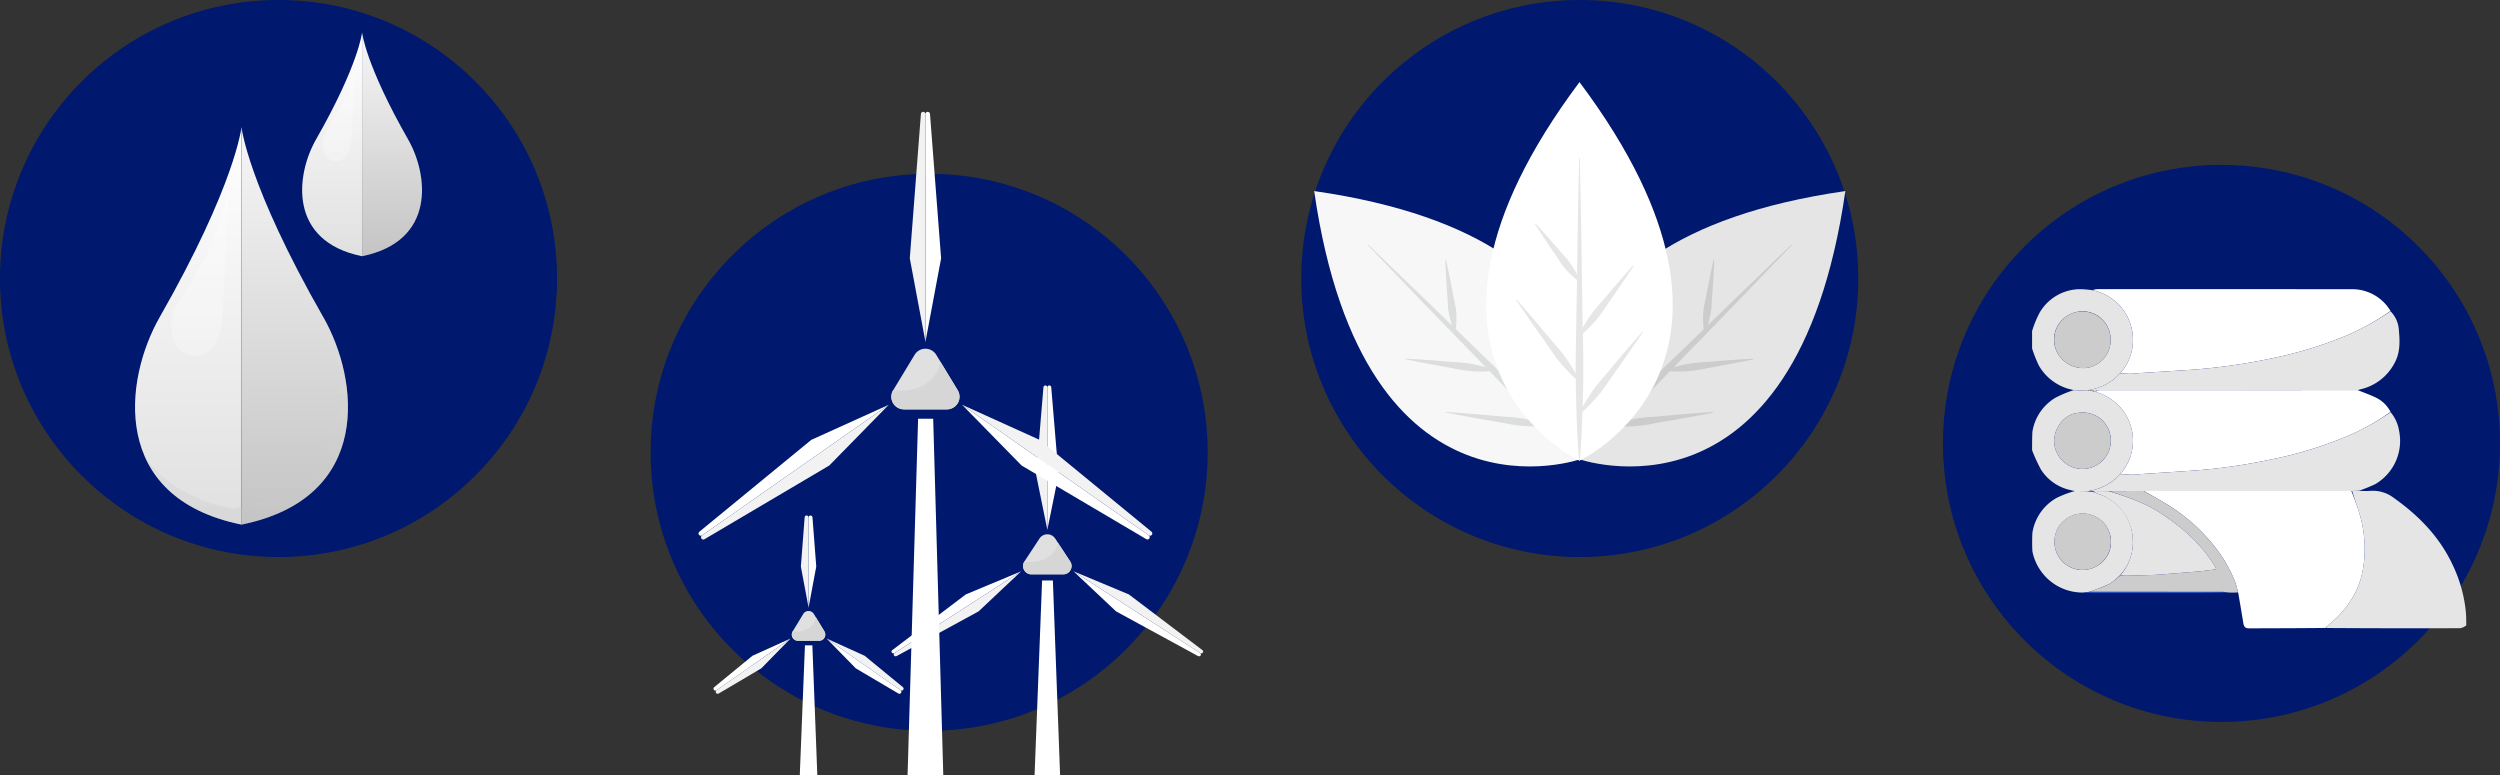 <svg xmlns="http://www.w3.org/2000/svg" xmlns:xlink="http://www.w3.org/1999/xlink" width="561" height="174" viewBox="0 0 561 174">
  <rect x="0" y="0" width="561" height="174" fill="#333333" stroke="none"/>
  <defs>
    <linearGradient id="linear-gradient" x1="0.5" y1="1" x2="0.5" gradientUnits="objectBoundingBox">
      <stop offset="0" stop-color="#e0e0e0"/>
      <stop offset="0.993" stop-color="#fff"/>
    </linearGradient>
    <linearGradient id="linear-gradient-2" x1="0.5" y1="1" x2="0.5" gradientUnits="objectBoundingBox">
      <stop offset="0" stop-color="#c4c4c4"/>
      <stop offset="0.993" stop-color="#f6f6f6"/>
    </linearGradient>
    <linearGradient id="linear-gradient-3" x1="0.5" y1="1" x2="0.5" y2="-0.897" xlink:href="#linear-gradient-2"/>
  </defs>
  <g id="Group_36" data-name="Group 36" transform="translate(-200 -117)">
    <circle id="Ellipse_1" data-name="Ellipse 1" cx="62.5" cy="62.5" r="62.5" transform="translate(200 117)" fill="#00186e"/>
    <circle id="Ellipse_2" data-name="Ellipse 2" cx="62.5" cy="62.5" r="62.5" transform="translate(492 117)" fill="#00186e"/>
    <circle id="Ellipse_3" data-name="Ellipse 3" cx="62.5" cy="62.5" r="62.5" transform="translate(346 156)" fill="#00186e"/>
    <g id="Group_19" data-name="Group 19" transform="translate(181.157 -493.698)">
      <g id="Group_6" data-name="Group 6">
        <g id="Group_4" data-name="Group 4">
          <path id="Path_7" data-name="Path 7" d="M255.109,740.961h-2.42L251,784.7h5.73Z" fill="#fff"/>
          <path id="Path_8" data-name="Path 8" d="M252.132,731.5l-3.442,5.24a1.872,1.872,0,0,0,1.732,2.838H257.3a1.872,1.872,0,0,0,1.732-2.838L255.6,731.5A2.115,2.115,0,0,0,252.132,731.5Z" fill="#e0e0e0"/>
          <g id="Group_1" data-name="Group 1">
            <path id="Path_9" data-name="Path 9" d="M235.562,744.089l12.419-5.187-28.4,18.336c-.458.3-.96-.314-.527-.642Z" fill="#fff"/>
            <path id="Path_10" data-name="Path 10" d="M238.442,747.89l9.539-8.988-28.4,18.336c-.458.3-.01.94.473.677Z" fill="#f2f2f2"/>
          </g>
          <g id="Group_2" data-name="Group 2">
            <path id="Path_11" data-name="Path 11" d="M272.165,744.089,259.746,738.9l28.4,18.336c.459.3.96-.314.528-.642Z" fill="#f2f2f2"/>
            <path id="Path_12" data-name="Path 12" d="M269.285,747.89l-9.539-8.988,28.4,18.336c.459.3.01.94-.472.677Z" fill="#fff"/>
          </g>
          <g id="Group_3" data-name="Group 3">
            <path id="Path_13" data-name="Path 13" d="M256.378,717.226l-2.512,12.366V697.6a.439.439,0,0,1,.872-.031Z" fill="#fff"/>
            <path id="Path_14" data-name="Path 14" d="M251.353,717.226l2.513,12.366V697.6a.439.439,0,0,0-.872-.031Z" fill="#f2f2f2"/>
          </g>
        </g>
        <g id="Group_5" data-name="Group 5">
          <path id="Path_15" data-name="Path 15" d="M251.521,736.691a6.516,6.516,0,0,0,3.589-1.861,4.445,4.445,0,0,0,1.142-2.327l-.657-1a2.115,2.115,0,0,0-3.463,0l-3.426,5.215A8.263,8.263,0,0,0,251.521,736.691Z" fill="none"/>
          <path id="Path_16" data-name="Path 16" d="M251.521,736.691a8.263,8.263,0,0,1-2.815.028l-.016.025a1.872,1.872,0,0,0,1.732,2.838H257.3a1.872,1.872,0,0,0,1.732-2.838l-2.785-4.241a4.445,4.445,0,0,1-1.142,2.327A6.516,6.516,0,0,1,251.521,736.691Z" fill="#d6d6d6"/>
        </g>
      </g>
      <g id="Group_12" data-name="Group 12">
        <g id="Group_10" data-name="Group 10">
          <path id="Path_17" data-name="Path 17" d="M228.251,704.655h-3.387L222.5,784.7h8.018Z" fill="#fff"/>
          <path id="Path_18" data-name="Path 18" d="M224.085,690.315l-4.816,7.947a2.834,2.834,0,0,0,2.423,4.3h9.633a2.834,2.834,0,0,0,2.424-4.3l-4.817-7.947A2.834,2.834,0,0,0,224.085,690.315Z" fill="#e0e0e0"/>
          <g id="Group_7" data-name="Group 7">
            <path id="Path_19" data-name="Path 19" d="M200.9,709.4l17.38-7.865-41.885,29.295a.511.511,0,0,1-.617-.813Z" fill="#fff"/>
            <path id="Path_20" data-name="Path 20" d="M204.927,715.162l13.35-13.628-41.885,29.295a.51.51,0,0,0,.552.858Z" fill="#f2f2f2"/>
          </g>
          <g id="Group_8" data-name="Group 8">
            <path id="Path_21" data-name="Path 21" d="M252.121,709.4l-17.38-7.865,41.885,29.295a.511.511,0,0,0,.617-.813Z" fill="#f2f2f2"/>
            <path id="Path_22" data-name="Path 22" d="M248.09,715.162l-13.349-13.628,41.885,29.295a.511.511,0,0,1-.553.858Z" fill="#fff"/>
          </g>
          <g id="Group_9" data-name="Group 9">
            <path id="Path_23" data-name="Path 23" d="M230.028,668.667l-3.516,18.75V636.3a.511.511,0,0,1,1.02-.04Z" fill="#fff"/>
            <path id="Path_24" data-name="Path 24" d="M223,668.667l3.516,18.75V636.3a.511.511,0,0,0-1.02-.04Z" fill="#f2f2f2"/>
          </g>
        </g>
        <g id="Group_11" data-name="Group 11">
          <path id="Path_25" data-name="Path 25" d="M223.23,698.181a8.912,8.912,0,0,0,5.024-2.822,6.979,6.979,0,0,0,1.6-3.528l-.919-1.516a2.834,2.834,0,0,0-4.847,0l-4.793,7.909A10.708,10.708,0,0,0,223.23,698.181Z" fill="none"/>
          <path id="Path_26" data-name="Path 26" d="M223.23,698.181a10.708,10.708,0,0,1-3.938.043l-.023.038a2.834,2.834,0,0,0,2.424,4.3h9.632a2.834,2.834,0,0,0,2.424-4.3l-3.9-6.431a6.979,6.979,0,0,1-1.6,3.528A8.912,8.912,0,0,1,223.23,698.181Z" fill="#d6d6d6"/>
        </g>
      </g>
      <g id="Group_18" data-name="Group 18">
        <g id="Group_16" data-name="Group 16">
          <path id="Path_27" data-name="Path 27" d="M201.138,755.517h-1.664L198.312,784.7h3.939Z" fill="#fff"/>
          <path id="Path_28" data-name="Path 28" d="M199.091,748.472l-2.366,3.9a1.392,1.392,0,0,0,1.19,2.114h4.733a1.393,1.393,0,0,0,1.191-2.114l-2.367-3.9A1.392,1.392,0,0,0,199.091,748.472Z" fill="#e0e0e0"/>
          <g id="Group_13" data-name="Group 13">
            <path id="Path_29" data-name="Path 29" d="M187.7,757.848l8.539-3.864-16.58,11.6a.439.439,0,0,1-.53-.7Z" fill="#fff"/>
            <path id="Path_30" data-name="Path 30" d="M189.679,760.679l6.559-6.7-16.58,11.6a.438.438,0,0,0,.474.737Z" fill="#f2f2f2"/>
          </g>
          <g id="Group_14" data-name="Group 14">
            <path id="Path_31" data-name="Path 31" d="M212.864,757.848l-8.538-3.864,16.579,11.6a.439.439,0,0,0,.53-.7Z" fill="#f2f2f2"/>
            <path id="Path_32" data-name="Path 32" d="M210.884,760.679l-6.558-6.7,16.579,11.6a.438.438,0,0,1-.474.737Z" fill="#fff"/>
          </g>
          <g id="Group_15" data-name="Group 15">
            <path id="Path_33" data-name="Path 33" d="M202.011,737.837l-1.728,9.211V726.816a.439.439,0,0,1,.876-.034Z" fill="#fff"/>
            <path id="Path_34" data-name="Path 34" d="M198.556,737.837l1.727,9.211V726.816a.438.438,0,0,0-.875-.034Z" fill="#f2f2f2"/>
          </g>
        </g>
        <g id="Group_17" data-name="Group 17">
          <path id="Path_35" data-name="Path 35" d="M198.671,752.336a4.378,4.378,0,0,0,2.468-1.386,3.428,3.428,0,0,0,.785-1.733l-.452-.745a1.392,1.392,0,0,0-2.381,0l-2.355,3.886A5.267,5.267,0,0,0,198.671,752.336Z" fill="none"/>
          <path id="Path_36" data-name="Path 36" d="M198.671,752.336a5.267,5.267,0,0,1-1.935.022l-.011.018a1.392,1.392,0,0,0,1.191,2.114h4.732a1.393,1.393,0,0,0,1.191-2.114l-1.915-3.159a3.428,3.428,0,0,1-.785,1.733A4.378,4.378,0,0,1,198.671,752.336Z" fill="#d6d6d6"/>
        </g>
      </g>
    </g>
    <g id="Group_24" data-name="Group 24" transform="translate(-526.098 -423.822)">
      <g id="Group_21" data-name="Group 21">
        <g id="Group_20" data-name="Group 20">
          <path id="Path_37" data-name="Path 37" d="M761.929,611.992c-8.034,14.06-11.224,40.543,18.361,46.552V569.328S778.966,582.177,761.929,611.992Z" fill="url(#linear-gradient)"/>
          <path id="Path_38" data-name="Path 38" d="M798.65,611.992c8.035,14.06,11.224,40.543-18.36,46.552V569.328S781.614,582.177,798.65,611.992Z" fill="url(#linear-gradient-2)"/>
        </g>
        <path id="Path_39" data-name="Path 39" d="M798.384,611.52c6.749,14.537,7.641,37.913-19.927,43.512-10.172-2.066-16.469-6.552-20.027-12.122,3,7.161,9.625,13.149,21.86,15.635,29.584-6.01,26.394-32.493,18.36-46.553C798.559,611.832,798.474,611.679,798.384,611.52Z" opacity="0.28" fill="url(#linear-gradient-3)" style="mix-blend-mode: multiply;isolation: isolate"/>
        <path id="Path_40" data-name="Path 40" d="M769.162,603.771a44.248,44.248,0,0,0-3.646,6.091,9.742,9.742,0,0,0-.625,6.919,5.571,5.571,0,0,0,5.316,3.922,6.047,6.047,0,0,0,4.762-3.814,17.793,17.793,0,0,0,1.1-6.279l1.461-27.422.169-3.27A56.2,56.2,0,0,1,769.162,603.771Z" fill="#fff" opacity="0.25"/>
      </g>
      <g id="Group_23" data-name="Group 23">
        <g id="Group_22" data-name="Group 22">
          <path id="Path_41" data-name="Path 41" d="M797.013,572.115c-4.522,7.915-6.318,22.823,10.336,26.206V548.1S806.6,555.332,797.013,572.115Z" fill="url(#linear-gradient)"/>
          <path id="Path_42" data-name="Path 42" d="M817.685,572.115c4.522,7.915,6.318,22.823-10.336,26.206V548.1S808.094,555.332,817.685,572.115Z" fill="url(#linear-gradient-2)"/>
        </g>
        <path id="Path_43" data-name="Path 43" d="M817.535,571.849c3.8,8.184,4.3,21.342-11.217,24.495-5.727-1.163-9.272-3.689-11.275-6.824,1.689,4.031,5.419,7.4,12.306,8.8,16.654-3.383,14.858-18.291,10.336-26.206C817.633,572.025,817.586,571.939,817.535,571.849Z" opacity="0.28" fill="url(#linear-gradient-3)" style="mix-blend-mode: multiply;isolation: isolate"/>
        <path id="Path_44" data-name="Path 44" d="M801.085,567.487a24.8,24.8,0,0,0-2.052,3.429,5.487,5.487,0,0,0-.353,3.895,3.135,3.135,0,0,0,2.993,2.207,3.4,3.4,0,0,0,2.681-2.146,10.026,10.026,0,0,0,.62-3.535q.411-7.719.822-15.436l.095-1.841A31.637,31.637,0,0,1,801.085,567.487Z" fill="#fff" opacity="0.25"/>
      </g>
    </g>
    <g id="Group_28" data-name="Group 28" transform="translate(-416.5 -524.403)">
      <g id="Group_25" data-name="Group 25">
        <path id="Path_45" data-name="Path 45" d="M1030.6,684.276c-77.768,11.208-60.068,60.068-60.068,60.068S1019.4,762.044,1030.6,684.276Z" fill="#e5e5e5"/>
        <path id="Path_46" data-name="Path 46" d="M1000.967,733.844c-1.935.12-3.865.284-5.8.424q-2.9.234-5.788.507c-1.928.18-3.875.218-5.778.588-.952.181-1.9.372-2.846.617-.4.1-.793.208-1.188.323q1.782-1.68,3.548-3.378c2.784-2.667,5.458-5.445,8.13-8.226.552.048,1.1.068,1.646.072q1.25.011,2.487-.078a42.79,42.79,0,0,0,4.891-.8q2.442-.422,4.88-.885c1.623-.323,3.249-.622,4.869-.966l-.021-.163c-1.654.083-3.3.211-4.955.315s-3.3.25-4.943.4a42.762,42.762,0,0,0-4.933.478c-.813.152-1.621.342-2.425.561q-.321.089-.642.185,1.446-1.5,2.9-3l11.825-12.174,11.768-12.233-.117-.116-12.232,11.768-6.575,6.387q.084-.252.161-.5a20.089,20.089,0,0,0,.506-1.992,14.081,14.081,0,0,0,.256-2.025c.033-.682.056-1.365.109-2.044q.162-2.037.283-4.078c.066-1.364.156-2.724.2-4.09l-.163-.021c-.306,1.332-.568,2.669-.854,4q-.4,2.005-.772,4.015c-.122.67-.275,1.337-.418,2a13.9,13.9,0,0,0-.272,2.022,20.115,20.115,0,0,0-.022,2.055,13.753,13.753,0,0,0,.125,1.489l-4.74,4.6c-3.428,3.344-6.928,6.617-10.3,10.02.083-.3.163-.59.237-.885.245-.944.436-1.9.617-2.847.37-1.9.409-3.85.588-5.778s.351-3.857.506-5.788.3-3.863.425-5.8l-.163-.022c-.38,1.9-.716,3.81-1.076,5.714s-.677,3.815-.995,5.725-.783,3.8-.914,5.734c-.069.967-.127,1.935-.133,2.91-.008.639,0,1.28.036,1.925-.316.324-.633.647-.947.974-1.959,2.04-3.912,4.087-5.827,6.172s-3.807,4.192-5.65,6.35l.117.116q3.236-2.763,6.35-5.649c.6-.554,1.2-1.117,1.795-1.676.726.048,1.447.057,2.166.048.975-.006,1.943-.064,2.91-.133,1.934-.131,3.825-.593,5.735-.914s3.818-.65,5.724-.995c1.9-.36,3.812-.7,5.714-1.076Z" fill="#ccc"/>
      </g>
      <g id="Group_26" data-name="Group 26">
        <path id="Path_47" data-name="Path 47" d="M911.4,684.276c77.767,11.208,60.068,60.068,60.068,60.068S922.6,762.044,911.4,684.276Z" fill="#f7f7f7"/>
        <path id="Path_48" data-name="Path 48" d="M941.033,733.844c1.936.12,3.866.284,5.8.424q2.9.234,5.788.507c1.928.18,3.874.218,5.778.588.951.181,1.9.372,2.846.617q.6.15,1.188.323-1.782-1.68-3.548-3.378c-2.785-2.667-5.459-5.445-8.13-8.226-.552.048-1.1.068-1.646.072q-1.249.011-2.487-.078a42.793,42.793,0,0,1-4.891-.8q-2.442-.422-4.88-.885c-1.623-.323-3.249-.622-4.869-.966l.021-.163c1.654.083,3.3.211,4.954.315s3.3.25,4.944.4a42.807,42.807,0,0,1,4.933.478c.813.152,1.621.342,2.424.561q.322.089.642.185-1.445-1.5-2.9-3l-11.825-12.174L923.407,696.4l.116-.116,12.232,11.768,6.576,6.387c-.057-.168-.11-.336-.162-.5a20.392,20.392,0,0,1-.505-1.992,13.8,13.8,0,0,1-.256-2.025c-.033-.682-.056-1.365-.109-2.044q-.162-2.037-.284-4.078c-.066-1.364-.156-2.724-.2-4.09l.162-.021c.307,1.332.568,2.669.854,4q.406,2.005.772,4.015c.123.67.276,1.337.419,2a13.9,13.9,0,0,1,.272,2.022,20.115,20.115,0,0,1,.022,2.055,14.265,14.265,0,0,1-.125,1.489l4.739,4.6c3.429,3.344,6.929,6.617,10.3,10.02-.082-.3-.162-.59-.237-.885-.244-.944-.435-1.9-.617-2.847-.369-1.9-.408-3.85-.587-5.778s-.352-3.857-.507-5.788-.3-3.863-.425-5.8l.163-.022c.381,1.9.717,3.81,1.077,5.714q.517,2.861.995,5.725c.321,1.909.783,3.8.914,5.734.068.967.127,1.935.133,2.91.008.639,0,1.28-.036,1.925.316.324.633.647.946.974,1.96,2.04,3.913,4.087,5.828,6.172s3.807,4.192,5.649,6.35l-.116.116q-3.237-2.763-6.35-5.649c-.6-.554-1.2-1.117-1.8-1.676-.726.048-1.447.057-2.165.048-.975-.006-1.943-.064-2.91-.133-1.934-.131-3.826-.593-5.735-.914s-3.818-.65-5.724-.995c-1.905-.36-3.813-.7-5.714-1.076Z" fill="#dcdede"/>
      </g>
      <g id="Group_27" data-name="Group 27">
        <path id="Path_49" data-name="Path 49" d="M970.94,659.824c-47.065,62.916,0,84.95,0,84.95S1018.005,722.74,970.94,659.824Z" fill="#fff"/>
        <path id="Path_50" data-name="Path 50" d="M985.033,715.831c-1.284,1.454-2.532,2.934-3.8,4.4s-2.5,2.958-3.735,4.45-2.585,2.894-3.67,4.5c-.544.8-1.081,1.609-1.576,2.45q-.315.527-.611,1.068.07-2.448.12-4.9c.083-3.856.009-7.711-.068-11.566.424-.356.826-.729,1.215-1.112q.891-.877,1.7-1.815a42.549,42.549,0,0,0,2.89-4.026q1.43-2.026,2.825-4.077c.919-1.376,1.857-2.737,2.76-4.126l-.13-.1c-1.111,1.228-2.186,2.484-3.281,3.725s-2.155,2.509-3.216,3.776a42.88,42.88,0,0,0-3.15,3.826q-.7,1.024-1.317,2.112-.165.289-.323.584-.042-2.085-.072-4.172l-.246-16.97-.329-16.97h-.164l-.329,16.97-.133,9.166c-.079-.158-.159-.315-.242-.47a20.183,20.183,0,0,0-1.051-1.766,13.852,13.852,0,0,0-1.251-1.613c-.459-.505-.925-1-1.368-1.522q-1.326-1.556-2.684-3.085c-.917-1.011-1.815-2.036-2.749-3.034l-.13.1c.725,1.158,1.486,2.289,2.228,3.435s1.518,2.265,2.293,3.385c.387.561.75,1.14,1.121,1.713a13.92,13.92,0,0,0,1.237,1.622,20.133,20.133,0,0,0,1.438,1.469,14.045,14.045,0,0,0,1.141.964l-.1,6.606c-.061,4.789-.221,9.578-.2,14.367-.15-.267-.3-.532-.459-.794-.494-.84-1.031-1.648-1.576-2.449-1.085-1.607-2.434-3.011-3.67-4.5s-2.479-2.976-3.735-4.451-2.516-2.947-3.8-4.4l-.13.1c1.076,1.613,2.187,3.2,3.279,4.8s2.219,3.176,3.344,4.751,2.134,3.241,3.409,4.7c.635.733,1.278,1.459,1.963,2.152.447.458.906.905,1.387,1.336.006.452.01.905.019,1.358.057,2.828.124,5.656.244,8.485s.273,5.657.5,8.485h.164q.335-4.242.5-8.485c.034-.818.057-1.637.084-2.455.548-.479,1.064-.983,1.566-1.5.685-.694,1.328-1.42,1.963-2.152,1.275-1.46,2.286-3.124,3.409-4.7s2.24-3.16,3.344-4.752,2.2-3.187,3.279-4.8Z" fill="#e6e6e6"/>
      </g>
    </g>
    <circle id="Ellipse_11" data-name="Ellipse 11" cx="62.5" cy="62.5" r="62.5" transform="translate(636 154)" fill="#00186e"/>
    <g id="paper-roll_adobe_express" transform="translate(655 124.904)">
      <path id="Path_70" data-name="Path 70" d="M379.136,324.966a3.059,3.059,0,0,1-1.372.635c-10.009.03-20.018.021-30.087-.048a1.388,1.388,0,0,1,.409-.538c4.092-3.342,6.991-7.4,7.887-12.742a27.414,27.414,0,0,0-.707-12.07c-.509-1.819-1.209-3.584-1.737-5.386.6-.024,1.108-.036,1.619-.048a21.6,21.6,0,0,0,2.373.018,7.782,7.782,0,0,1,5.427,1.622c5.595,3.978,10.255,8.765,13.178,15.07a31.411,31.411,0,0,1,2.939,10.685C379.136,323.092,379.136,323.984,379.136,324.966Z" transform="translate(-280.709 -192.535)" fill="#e5e5e5"/>
      <path id="Path_71" data-name="Path 71" d="M12.49,317.876a11.472,11.472,0,0,1-11.349-9.262c-.068-1.366-.068-2.7,0-4.158a10.934,10.934,0,0,1,5.429-7.816,24.079,24.079,0,0,1,4.1-1.548c1.049,0,2.011,0,3.025.063.451.079.848.11,1.292.189a6.406,6.406,0,0,0,.926.393,11.112,11.112,0,0,1,7.775,10.457,10.837,10.837,0,0,1-2.856,7.772,13.48,13.48,0,0,1-2.43,1.988,41.562,41.562,0,0,1-4.48,1.76c-.533.054-.986.108-1.439.161M6.8,309.4a6.285,6.285,0,0,0,8.363,2.772,6.256,6.256,0,0,0,2.8-8.782A6.34,6.34,0,0,0,6.8,309.4Z" transform="translate(-0.073 -192.811)" fill="#e5e5e5"/>
      <path id="Path_72" data-name="Path 72" d="M1,66.455A22.822,22.822,0,0,1,2.683,62.34a10.572,10.572,0,0,1,9.12-5.287,19.3,19.3,0,0,1,2.664.23,11.346,11.346,0,0,1,9.158,11.64,10.8,10.8,0,0,1-2.882,6.993c-.4.392-.722.775-1.095,1.1a11.833,11.833,0,0,1-5.935,2.659.987.987,0,0,1-.25.184c-1.1-.043-2.116-.1-3.2-.185a11.306,11.306,0,0,1-7.722-5.438A29.569,29.569,0,0,1,1,70.362c0-1.273,0-2.545,0-3.907m17.132-.539a6.256,6.256,0,0,0-8.407-3.325,6.278,6.278,0,0,0-2.649,9.389,6.648,6.648,0,0,0,6.274,2.728A6.382,6.382,0,0,0,18.132,65.916Z" transform="translate(0 -0.067)" fill="#e5e5e5"/>
      <path id="Path_73" data-name="Path 73" d="M10.329,176.11c1.017.055,2.033.109,3.215.16.439-.018.713-.031.995-.047.009,0,.026,0,.015.053a.242.242,0,0,0,.212.158,2.213,2.213,0,0,0,.262-.1.285.285,0,0,1,.242.032,1.443,1.443,0,0,0,.51.308,11.4,11.4,0,0,1,7.86,10.537,11.156,11.156,0,0,1-2.9,7.754c-.4.393-.725.772-1.095,1.1a12.168,12.168,0,0,1-5.767,2.653c-.142.026-.224.037-.306.049l-3.048-.027a8.869,8.869,0,0,1-.876-.191A10.433,10.433,0,0,1,2.972,193.9,36.746,36.746,0,0,1,1,189.6c0-1.336,0-2.672.068-4.129A10.822,10.822,0,0,1,6.275,177.8a26.4,26.4,0,0,1,4.055-1.687m5.7,6.157a6.582,6.582,0,0,0-4.551-1.073c-3.912.249-6.595,4.964-5.112,8.507a6.364,6.364,0,1,0,9.662-7.434Z" transform="translate(0 -96.47)" fill="#e5e5e5"/>
      <path id="Path_76" data-name="Path 76" d="M81.732,194.874a11.2,11.2,0,0,0,2.845-7.718,11.4,11.4,0,0,0-7.86-10.537.816.816,0,0,1-.46-.353,1.591,1.591,0,0,1,.779-.2q28.975-.013,57.949-.017c1.39.564,2.814,1.056,4.159,1.711a7.2,7.2,0,0,1,3.231,3.175,49.789,49.789,0,0,1-8.772,5.05,88.825,88.825,0,0,1-18.04,5.632,128.837,128.837,0,0,1-17.447,2.5c-3.8.264-7.6.5-11.406.758-.753.05-1.505.168-2.258.164C83.545,195.036,82.639,194.934,81.732,194.874Z" transform="translate(-60.937 -96.417)" fill="#fff"/>
      <path id="Path_77" data-name="Path 77" d="M78.468,75.813A10.844,10.844,0,0,0,81.3,68.855a11.348,11.348,0,0,0-9.071-11.636,3.59,3.59,0,0,1,1.133-.236q28.472-.013,56.943.012a9.985,9.985,0,0,1,8.8,4.882,54.888,54.888,0,0,1-9.644,5.411,88.807,88.807,0,0,1-16.33,5.073,133.078,133.078,0,0,1-18.469,2.694c-3.926.272-7.855.5-11.782.759-.753.049-1.5.163-2.257.164C79.9,75.98,79.185,75.873,78.468,75.813Z" transform="translate(-57.673)" fill="#fff"/>
      <path id="Path_78" data-name="Path 78" d="M75.023,97.014c.769.024,1.485.131,2.2.13.752,0,1.5-.115,2.257-.164,3.927-.255,7.856-.487,11.782-.759a133.078,133.078,0,0,0,18.469-2.694,88.806,88.806,0,0,0,16.33-5.073,59.488,59.488,0,0,0,9.652-5.345,6.479,6.479,0,0,1,1.869,4.136c.226,2.5.357,5.035-.919,7.4a11.53,11.53,0,0,1-7.553,5.945c-.213.055-.423.12-.709.193q-29.086.025-58.024.029a3.383,3.383,0,0,0-.8.127.357.357,0,0,1-.318.044,2.8,2.8,0,0,0-.361-.079.16.16,0,0,0-.056.018.31.31,0,0,1-.075-.047,5.622,5.622,0,0,0-.733-.124,11.628,11.628,0,0,0,5.892-2.636C74.3,97.789,74.625,97.406,75.023,97.014Z" transform="translate(-54.281 -21.165)" fill="#e5e5e5"/>
      <path id="Path_79" data-name="Path 79" d="M75.81,215.987c.959.024,1.865.126,2.772.131.752,0,1.5-.114,2.258-.164,3.8-.254,7.6-.493,11.406-.758a128.837,128.837,0,0,0,17.447-2.5,88.825,88.825,0,0,0,18.04-5.632,54.42,54.42,0,0,0,8.782-4.984,8.534,8.534,0,0,1,1.889,4.092,11.254,11.254,0,0,1-5.285,12.038,37.112,37.112,0,0,1-3.57,1.463,15.228,15.228,0,0,1-1.749.093c-15.4,0-30.632,0-45.862,0-.253,0-.505.018-.846.014-2.5,0-4.92.006-7.381.007-.046-.01-.135.016-.223,0-1.234-.006-2.381,0-3.605,0-.344-.027-.609-.039-.874-.051a12.065,12.065,0,0,0,5.707-2.638C75.085,216.759,75.411,216.38,75.81,215.987Z" transform="translate(-55.067 -117.495)" fill="#e5e5e5"/>
      <path id="Path_80" data-name="Path 80" d="M132.971,295.039c.253-.01.505-.028.758-.028,15.23,0,30.459,0,45.777.014.7,1.8,1.4,3.568,1.909,5.387a27.415,27.415,0,0,1,.707,12.07c-.9,5.344-3.794,9.4-7.887,12.742a4.226,4.226,0,0,0-.5.526c-5.783.065-11.539.071-17.295.089-.938,0-1.094-.612-1.212-1.349-.345-2.172-.724-4.339-1.115-6.651-.278-.981-.471-1.844-.794-2.654a31,31,0,0,0-4.714-7.956,40.715,40.715,0,0,0-9.91-8.862C136.84,297.18,134.884,296.143,132.971,295.039Z" transform="translate(-106.858 -192.745)" fill="#fff"/>
      <path id="Path_81" data-name="Path 81" d="M81.073,295.084c2,1.118,3.956,2.155,5.816,3.342a40.716,40.716,0,0,1,9.91,8.862,31,31,0,0,1,4.714,7.956,23.562,23.562,0,0,1,.762,2.587,14.3,14.3,0,0,1-2.443,0,6.971,6.971,0,0,0-1.185-.119q-14.831-.007-29.663-.007c1.473-.574,3-1.045,4.4-1.759a19.072,19.072,0,0,0,2.5-1.955c.441.018.783.1,1.122.1,2.21-.05,4.42-.121,6.63-.184.063,0,.127,0,.19-.006,3.167-.252,6.335-.488,9.5-.763,1.327-.116,2.647-.316,3.951-.475.014-.153.042-.224.021-.275a2.607,2.607,0,0,0-.183-.33c-3.007-5.021-7.3-8.734-12.106-11.936-3.466-2.307-7.351-3.605-11.264-4.9,0-.039-.009-.116-.009-.116C76.154,295.091,78.57,295.081,81.073,295.084Z" transform="translate(-55.048 -192.804)" fill="#ccc"/>
      <path id="Path_82" data-name="Path 82" d="M62.814,413.983c9.968,0,19.856,0,29.743.006a6.389,6.389,0,0,1,1.1.106c-3.1.061-6.265.079-9.427.08-7.559,0-15.118,0-22.765-.017C61.828,414.09,62.281,414.037,62.814,413.983Z" transform="translate(-48.958 -289.078)" fill="#3470ec"/>
      <path id="Path_83" data-name="Path 83" d="M77.82,295.309c3.91,1.26,7.795,2.558,11.26,4.865,4.81,3.2,9.1,6.914,12.106,11.936a2.6,2.6,0,0,1,.183.33c.021.051-.007.122-.021.275-1.3.159-2.623.359-3.951.475-3.165.276-6.333.512-9.5.763-.063.005-.127,0-.19.006-2.21.064-4.419.134-6.63.184a5.629,5.629,0,0,1-1.094-.153,11.362,11.362,0,0,0-5.02-18.205,3.654,3.654,0,0,1-.919-.439.46.46,0,0,1-.034-.188c1.146-.008,2.292-.017,3.55.025A.771.771,0,0,0,77.82,295.309Z" transform="translate(-59.118 -192.858)" fill="#e5e5e5"/>
      <path id="Path_84" data-name="Path 84" d="M27.808,330.485a6.338,6.338,0,1,1,8.392,2.838A6.3,6.3,0,0,1,27.808,330.485Z" transform="translate(-21.108 -213.965)" fill="#ccc"/>
      <path id="Path_85" data-name="Path 85" d="M68.549,294.949c.078.015.072.108.065.155a5.757,5.757,0,0,1-1.252-.094c.028-.06.11-.072.253-.1C67.94,294.91,68.205,294.922,68.549,294.949Z" transform="translate(-53.734 -192.665)" fill="#2584ee"/>
      <path id="Path_86" data-name="Path 86" d="M39.073,87.254a6.357,6.357,0,0,1-4.8,8.72A6.648,6.648,0,0,1,28,93.245a6.333,6.333,0,1,1,11.074-5.992Z" transform="translate(-20.923 -21.331)" fill="#ccc"/>
      <path id="Path_87" data-name="Path 87" d="M67.378,175.94a3.017,3.017,0,0,1,.768.1,3.77,3.77,0,0,1-.853.078C67.252,176.063,67.293,176.013,67.378,175.94Z" transform="translate(-53.665 -96.332)" fill="#f1c382"/>
      <path id="Path_88" data-name="Path 88" d="M37.133,203.839a6.36,6.36,0,1,1-9.712,7.386c-1.483-3.543,1.2-8.258,5.112-8.507A6.555,6.555,0,0,1,37.133,203.839Z" transform="translate(-21.058 -117.993)" fill="#ccc"/>
      <path id="Path_89" data-name="Path 89" d="M72.686,176.626a1.073,1.073,0,0,1,.3.091c0,.07-.047.1-.176.074A.334.334,0,0,1,72.686,176.626Z" transform="translate(-58.045 -96.888)" fill="#fdb659"/>
      <path id="Path_90" data-name="Path 90" d="M72.3,176.622a.337.337,0,0,1,.063.179c-.044.021-.092-.02-.13-.111A.076.076,0,0,1,72.3,176.622Z" transform="translate(-57.677 -96.885)" fill="#f1c382"/>
      <path id="Path_91" data-name="Path 91" d="M93.283,295.239c-.054.029-.1,0-.167-.074-.023-.035.067-.061.112-.051S93.28,295.2,93.283,295.239Z" transform="translate(-74.585 -192.827)" fill="#2584ee"/>
    </g>
  </g>
</svg>
